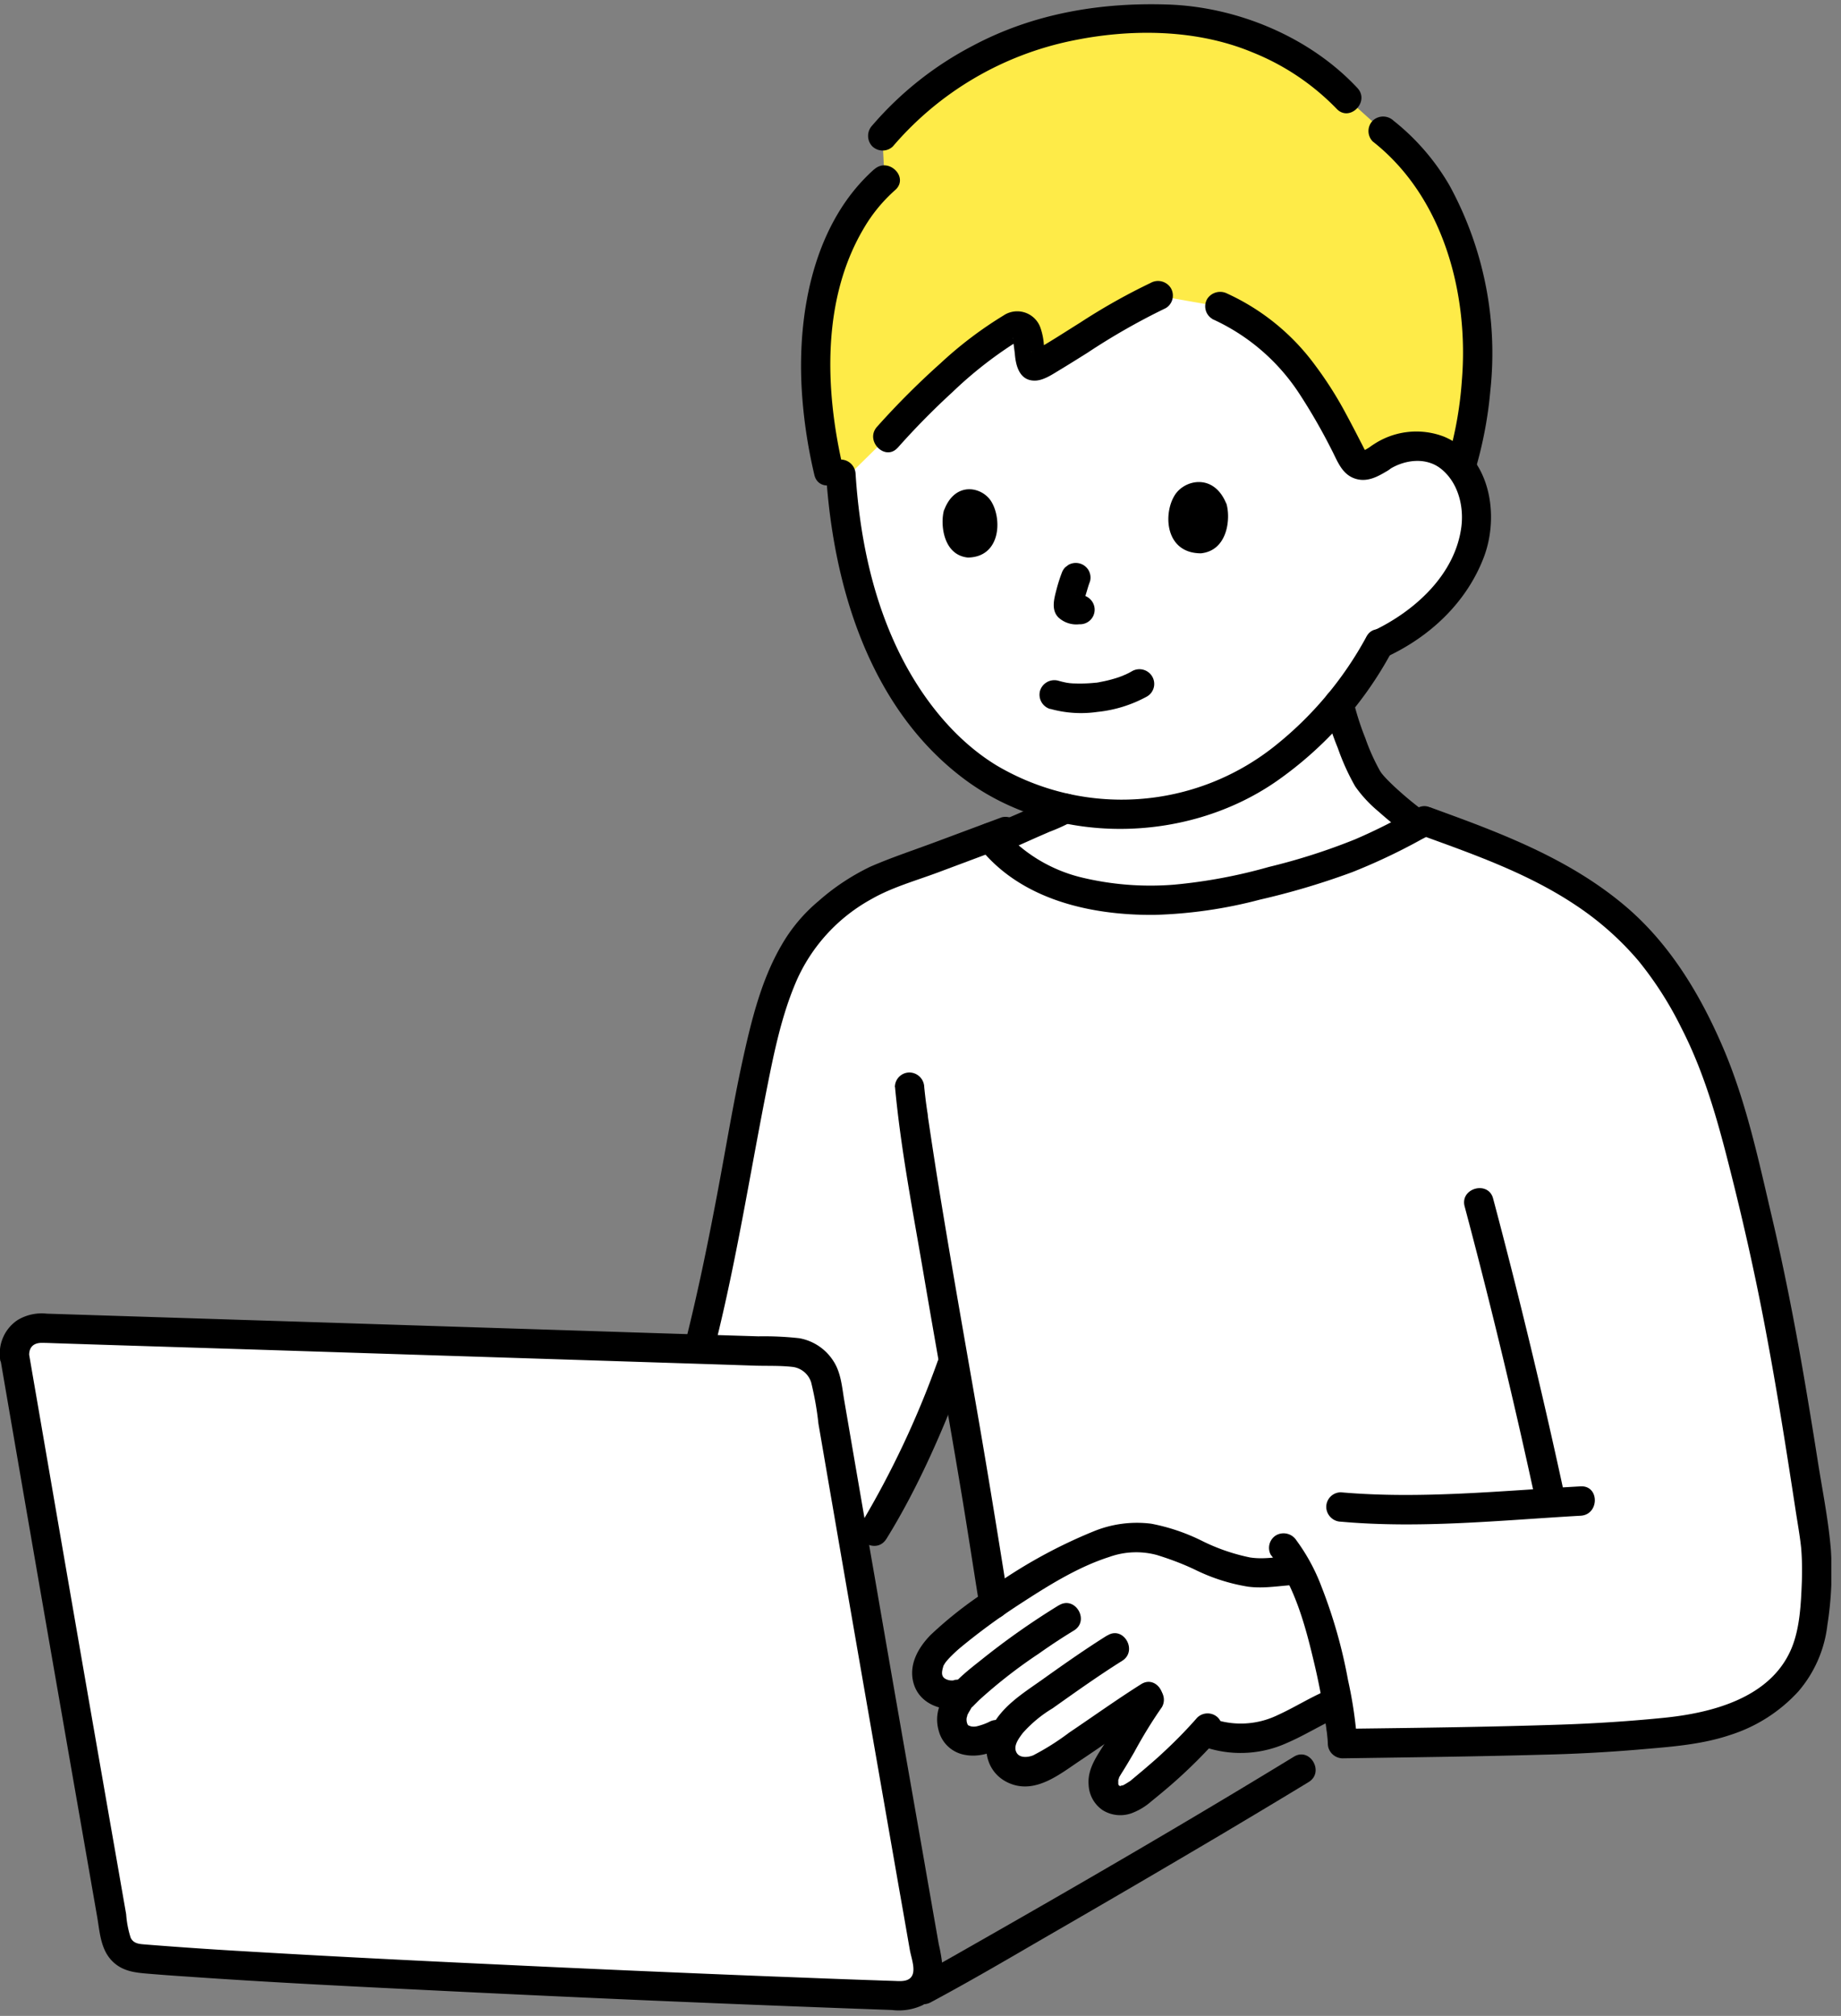<svg width="95" height="104" fill="none" xmlns="http://www.w3.org/2000/svg"><rect width="100%" height="100%" fill="#808080" stroke="none"/><g clip-path="url(#a)"><path d="M53.026 42.587c.472-.203 1.005-.443 1.74-.765.075-.038.157-.075.225-.12 2.407.532 4.912.397 7.245-.398a14.44 14.44 0 0 0 5.497-3.532c.48-.458.938-.945 1.358-1.455.337 1.297.81 2.557 1.417 3.757.293.585 1.598 1.703 2.625 2.46-.202.113-.42.225-.442.24-2.97 1.688-5.753 2.4-9.12 3.188-2.25.517-4.575.607-6.863.27-2.055-.323-4.072-1.245-5.43-2.798-.022-.022-.037-.045-.06-.067.698-.3 1.193-.518 1.793-.78h.015ZM.773 70.022a8003.66 8003.66 0 0 0 5.198 29.925 1.306 1.306 0 0 0 1.17 1.08c7.087.63 31.072 1.665 39.412 1.927.72.023 1.328-.54 1.35-1.26 0-.09 0-.18-.022-.27-2.055-11.7-3.683-21.09-5.228-30.112a1.9 1.9 0 0 0-1.815-1.575c-6.84-.203-32.115-1.028-38.73-1.238-.72-.022-1.32.54-1.342 1.253 0 .09 0 .172.015.262l-.008.008Z" fill="#fff"/><path d="M71.191 23.64c.893-.652 2.385-.892 3.428-.194a3.845 3.845 0 0 1 1.582 3.24 6.315 6.315 0 0 1-1.245 3.487 9.196 9.196 0 0 1-3.787 3.06 18.04 18.04 0 0 1-3.428 4.53 14.531 14.531 0 0 1-5.497 3.533 13.38 13.38 0 0 1-7.425.352 13.314 13.314 0 0 1-3.765-1.5 12.626 12.626 0 0 1-3.473-3.202 17.161 17.161 0 0 1-2.73-5.033 23.18 23.18 0 0 1-1.207-5.077 30.829 30.829 0 0 1-.248-2.363s-2.587-11.55 13.838-11.55c13.237 0 13.957 10.718 13.957 10.718Zm22.463 55.883c-1.335-8.902-2.25-14.445-4.508-22.575-.127-.45-.277-.922-.457-1.41a24.336 24.336 0 0 0-3.27-6.09 14.988 14.988 0 0 0-2.858-2.782c-2.58-2.01-6.097-3.24-9.06-4.328-.09.053-.757.42-.795.443-2.97 1.687-5.752 2.4-9.12 3.187-2.25.518-4.575.608-6.862.27-2.055-.322-4.073-1.245-5.43-2.797-.068-.075-.128-.15-.195-.233l-5.55 2.078a10.303 10.303 0 0 0-2.76 1.747 8.789 8.789 0 0 0-2.64 3.968c-.938 2.632-1.433 5.632-1.943 8.377-.652 3.57-1.23 6.668-2.13 10.223 1.98.06 3.623.112 4.755.15.9.03 1.665.682 1.815 1.575.518 3.007 1.043 6.06 1.59 9.217a68.365 68.365 0 0 0 4.86-10.035l.12-.247c.608 3.487 1.133 6.465 1.275 7.447.203 1.395.57 3.578.81 5.055a33.401 33.401 0 0 1 4.05-2.422c1.29-.653 2.738-1.23 4.148-.93 1.8.39 2.67 1.177 4.462 1.612 1.26.308 1.965.023 3.023 0 1.582 3.038 2.265 8.085 2.295 8.94 1.597-.022 12.112-.142 14.52-.382 1.897-.195 3.847-.233 5.625-.923 1.777-.69 3.405-2.04 3.915-3.877a16.42 16.42 0 0 0 .33-5.243l-.015-.015Z" fill="#fff"/><path d="M49.134 88.778v-.105c.007-.36.15-.705.39-.975l.277-.352-.367.075a1.389 1.389 0 0 1-1.44-.533c-.263-.39-.098-1.05.022-1.29a3.73 3.73 0 0 1 .705-.855c.323-.315 1.71-1.372 2.07-1.635a32.848 32.848 0 0 1 4.553-2.782c1.29-.653 2.737-1.23 4.147-.93 1.8.39 2.67 1.177 4.463 1.612 1.26.308 1.965.023 3.022 0 1.035 1.995 1.688 4.853 2.025 6.825l-.217.068c-.45.187-1.598.892-2.91 1.44a4.823 4.823 0 0 1-3.698-.015 26.758 26.758 0 0 1-3.375 3.142c-.225.18-.975.728-1.582.21-.398-.337-.308-1.11-.113-1.417.953-1.455 1.358-2.535 2.408-3.87-1.748 1.08-3.428 2.347-5.168 3.442-.562.36-1.035.668-1.695.548a1.21 1.21 0 0 1-1.02-1.26 1.91 1.91 0 0 1 .338-.885l-.525.24c-.323.165-.66.277-1.02.337a1.262 1.262 0 0 1-1.02-.3 1.197 1.197 0 0 1-.27-.735Z" fill="#fff"/><path d="M59.775 15.25c-2.31 1.034-5.243 3.187-6.24 3.6-.57.24-.3-.863-.54-1.613-.12-.375-.443-.518-.683-.383-2.047 1.118-4.912 3.893-6.525 5.708l-2.782 2.737c-2.025-7.372-.488-13.282 2.64-16.027l-.113-2.258a17.878 17.878 0 0 1 3.225-2.887C53.242.999 57.645.872 60.622 1.007c3.683.165 7.185 2.242 8.873 4.065l1.867 1.68c3.51 2.722 4.755 7.26 4.89 11.122.053 1.433-.292 4.56-.9 6.255a3.22 3.22 0 0 0-.742-.682c-1.05-.698-2.55-.45-3.443.21-.165.097-.337.195-.502.285a.66.66 0 0 1-.878-.263s0-.007-.007-.015c-1.478-2.947-2.61-4.912-4.613-6.487a8.476 8.476 0 0 0-2.242-1.365l-3.165-.555.015-.008Z" fill="#FEEB48"/><path d="M54.608 41.042a9.555 9.555 0 0 1-1.162.532c-.308.135-.608.27-.915.405-.263.113-.525.225-.78.338l-.428.187-.202.09c-.06.023-.375.15-.105.045a.781.781 0 0 0-.533.93.775.775 0 0 0 .938.533c.622-.248 1.23-.525 1.837-.795.3-.135.6-.263.908-.398.42-.157.825-.345 1.215-.555a.751.751 0 0 0 .27-1.035.765.765 0 0 0-1.043-.27v-.007Zm18.945.862a17.416 17.416 0 0 1-1.357-1.102 11.47 11.47 0 0 1-.623-.593 4.605 4.605 0 0 1-.255-.285c-.097-.105.023.038-.022-.03-.03-.037-.053-.075-.083-.12-.3-.54-.555-1.102-.757-1.687a14.127 14.127 0 0 1-.63-1.98.77.77 0 0 0-.938-.533.752.752 0 0 0-.532.93c.172.705.397 1.403.675 2.078.24.69.54 1.357.9 1.987.337.48.735.908 1.185 1.283.532.472 1.087.922 1.665 1.342.36.21.825.09 1.042-.27a.773.773 0 0 0-.27-1.035v.015Z" fill="#000"/><path d="M73.125 41.68a28.369 28.369 0 0 1-3.195 1.62 31.969 31.969 0 0 1-4.447 1.424 26.945 26.945 0 0 1-4.883.915 15.18 15.18 0 0 1-4.867-.39 7.855 7.855 0 0 1-4.103-2.58.765.765 0 0 0-1.072 0 .78.78 0 0 0 0 1.073c2.145 2.685 5.745 3.487 9.022 3.457a23.796 23.796 0 0 0 5.438-.787 38.629 38.629 0 0 0 4.762-1.418A30.998 30.998 0 0 0 73.89 43c.848-.48.083-1.792-.765-1.305v-.015Zm-26.94 14.4c.308 3.322.968 6.637 1.523 9.93.607 3.554 1.252 7.11 1.845 10.664.352 2.085.667 4.185 1.005 6.27a.77.77 0 0 0 .937.533.781.781 0 0 0 .533-.93c-.54-3.39-1.088-6.78-1.68-10.17-.683-3.923-1.38-7.853-2.01-11.783a325.05 325.05 0 0 1-.42-2.745c-.015-.097-.03-.187-.038-.277 0-.045-.037-.293-.03-.195.015.09-.015-.135-.022-.18-.015-.09-.023-.18-.038-.263a32.56 32.56 0 0 1-.097-.847.775.775 0 0 0-.758-.758.755.755 0 0 0-.757.758l.007-.008Z" fill="#000"/><path d="M36.93 69.308c1.058-4.237 1.74-8.55 2.58-12.832.398-2.01.803-4.11 1.643-5.993a8.908 8.908 0 0 1 3.795-4.087c1.065-.615 2.31-.96 3.457-1.388l3.69-1.38a.781.781 0 0 0 .533-.93.775.775 0 0 0-.938-.532l-3.397 1.267c-1.125.42-2.288.803-3.39 1.283-.96.465-1.86 1.057-2.655 1.762a8.433 8.433 0 0 0-1.913 2.273c-1.072 1.83-1.582 3.982-2.032 6.03-.473 2.19-.84 4.41-1.253 6.607-.472 2.513-.982 5.025-1.597 7.508-.233.945 1.23 1.35 1.47.405l.007.007Zm8.813 10.08c1.68-2.715 2.962-5.715 4.087-8.692a.761.761 0 0 0-.532-.93.78.78 0 0 0-.938.532 47.78 47.78 0 0 1-3.937 8.333c-.518.832.802 1.59 1.312.765l.008-.008Z" fill="#000"/><path d="M.038 70.224a7078.599 7078.599 0 0 0 3.15 18.195c.607 3.495 1.222 6.998 1.83 10.493.142.832.18 1.732.855 2.34.48.427 1.042.51 1.657.562.705.06 1.41.113 2.115.158 4.275.3 8.565.51 12.848.72 7.025.35 14.053.655 21.082.915l2.46.09a2.878 2.878 0 0 0 1.583-.255 2.076 2.076 0 0 0 1.035-1.8c-.038-.45-.105-.9-.21-1.335l-.255-1.448c-.158-.915-.323-1.837-.48-2.752l-.9-5.138a3979.37 3979.37 0 0 1-1.68-9.66c-.525-3.015-1.043-6.03-1.56-9.045-.12-.697-.165-1.44-.563-2.047a2.629 2.629 0 0 0-1.762-1.178 16.457 16.457 0 0 0-2.108-.097c-3.937-.12-7.875-.248-11.812-.375-4.778-.15-9.563-.308-14.34-.458l-10.568-.337a2.41 2.41 0 0 0-1.507.33A2.064 2.064 0 0 0 0 70.037a.786.786 0 0 0 .758.757c.42 0 .757-.337.757-.757-.06-.473.165-.765.653-.758.27 0 .54.015.817.023l2.063.067 5.46.173c4.537.142 9.075.292 13.612.435l12.638.405 2.28.075c.607.015 1.23-.008 1.837.06.458.045.848.367.983.802.172.705.3 1.41.375 2.13.247 1.425.487 2.843.735 4.268 1.087 6.315 2.19 12.63 3.292 18.945.15.87.308 1.74.458 2.61l.225 1.29c.06.36.24.832.18 1.192-.075.42-.45.465-.81.45-.353-.015-.705-.022-1.058-.037-1.822-.06-3.645-.135-5.467-.203-4.703-.187-9.398-.39-14.1-.615-4.493-.21-8.978-.435-13.47-.705a237.863 237.863 0 0 1-4.65-.322c-.315-.03-.66-.015-.825-.353a5.12 5.12 0 0 1-.233-1.215l-.24-1.372c-.3-1.733-.607-3.465-.907-5.198-1.065-6.09-2.115-12.18-3.165-18.27-.233-1.365-.473-2.73-.705-4.095a.775.775 0 0 0-.938-.532.78.78 0 0 0-.532.937h.015Z" fill="#000"/><path d="M66.765 90.631c-5.527 3.375-11.137 6.63-16.77 9.833-.907.517-1.815 1.035-2.73 1.53-.862.465-.097 1.77.765 1.305 2.048-1.095 4.05-2.273 6.053-3.435a906.574 906.574 0 0 0 9-5.258c1.485-.885 2.97-1.77 4.447-2.67.833-.51.068-1.822-.765-1.305Zm8.813-28.395a328.33 328.33 0 0 1 3.705 15.398c.202.952 1.672.547 1.47-.405a330.623 330.623 0 0 0-3.705-15.398c-.248-.937-1.718-.54-1.47.405Z" fill="#000"/><path d="M69.195 78.504c4.103.368 8.273-.075 12.368-.307.975-.053.982-1.568 0-1.515-4.095.225-8.265.667-12.368.307a.755.755 0 0 0-.757.758c.007.412.345.75.757.757ZM49.23 86.687a.694.694 0 0 1-.472-.09c-.21-.143-.15-.383-.09-.6.045-.158.015-.06 0-.023.03-.067.075-.135.112-.195a3.68 3.68 0 0 1 .323-.36c.157-.157.322-.307.495-.45a33.068 33.068 0 0 1 3-2.197c1.432-.93 2.992-1.92 4.635-2.445a4.112 4.112 0 0 1 2.46-.105c.705.217 1.402.48 2.062.802a9.63 9.63 0 0 0 2.648.833c.855.112 1.68-.06 2.535-.098.975-.037.982-1.552 0-1.515-.81.03-1.628.233-2.438.105a10.11 10.11 0 0 1-2.505-.87 10.116 10.116 0 0 0-2.587-.87 5.89 5.89 0 0 0-2.985.398 26.06 26.06 0 0 0-5.438 3.022 20.584 20.584 0 0 0-2.962 2.318c-.66.675-1.17 1.582-.863 2.55.33 1.035 1.478 1.417 2.46 1.245a.761.761 0 0 0 .533-.93.785.785 0 0 0-.938-.533l.015.008Z" fill="#000"/><path d="M54.638 82.817a38.683 38.683 0 0 0-4.035 2.842c-1.11.878-2.64 2.048-2.152 3.668a1.69 1.69 0 0 0 1.342 1.207c.72.135 1.373-.105 2.025-.397.36-.21.48-.675.27-1.035a.78.78 0 0 0-1.042-.27 3.09 3.09 0 0 1-.57.21.766.766 0 0 1-.368.022c-.03-.007-.195-.075-.142-.045.045.023-.03-.03-.038-.06a.588.588 0 0 1-.037-.375c-.008.068.03-.105.037-.135-.015.053.068-.127.098-.165.045-.067.127-.255.21-.292-.045.022-.128.142-.03.045.03-.038.06-.068.097-.105l.225-.225a25.731 25.731 0 0 1 3.083-2.4 30.997 30.997 0 0 1 1.8-1.185c.84-.503.075-1.815-.765-1.305h-.008Z" fill="#000"/><path d="M57.127 84.377c-1.147.72-2.257 1.5-3.36 2.287-1.005.713-2.1 1.38-2.647 2.535-.518 1.103-.128 2.408 1.08 2.843 1.29.465 2.49-.51 3.495-1.185 1.32-.878 2.61-1.808 3.952-2.663.825-.517.06-1.83-.765-1.305-1.26.795-2.475 1.665-3.712 2.498-.585.442-1.2.832-1.853 1.17-.292.12-.712.142-.862-.143-.173-.315.067-.667.315-.997a6.518 6.518 0 0 1 1.545-1.283c1.185-.84 2.362-1.68 3.592-2.452.825-.518.06-1.83-.765-1.305h-.015Z" fill="#000"/><path d="M58.629 87.302a23.87 23.87 0 0 0-1.456 2.37c-.434.757-1.072 1.477-.997 2.407.023.525.285 1.005.72 1.305.443.278.99.338 1.485.165a3.26 3.26 0 0 0 1.027-.615c.39-.315.78-.638 1.163-.975a26.08 26.08 0 0 0 2.28-2.273.78.78 0 0 0 0-1.072.765.765 0 0 0-1.072 0c-.54.615-1.11 1.2-1.71 1.755-.308.293-.63.57-.953.847-.157.136-.315.263-.472.398l-.263.218a.591.591 0 0 1-.112.09c.044-.023.15-.105.037-.03-.105.067-.21.135-.322.195-.113.06.06 0-.068.022-.045.008-.09.023-.135.03.105-.015.03.015 0-.007.008 0 .165.06-.008 0 0 0-.105-.046-.052-.016.09.046-.045-.09.038.046-.045-.076-.045-.143-.03-.038l-.023-.09c-.015-.053-.008-.038 0 .045v-.247.022c0-.03.008-.06.022-.082.015-.023.015-.053.023-.083.03-.127 0 .015-.023.038.053-.083.098-.166.15-.248.225-.353.435-.713.645-1.073.435-.802.908-1.582 1.433-2.332a.758.758 0 0 0-.27-1.035.78.78 0 0 0-1.042.27l-.015-.007Z" fill="#000"/><path d="M62.415 90.21a5.787 5.787 0 0 0 3.998-.292c.945-.405 1.815-.967 2.752-1.372.36-.21.48-.675.27-1.035a.78.78 0 0 0-1.042-.27c-.833.36-1.613.855-2.438 1.23a4.364 4.364 0 0 1-3.135.277c-.937-.277-1.342 1.185-.405 1.463Z" fill="#000"/><path d="M65.588 80.228c1.215 1.568 1.762 3.608 2.212 5.505.218.908.398 1.823.54 2.745.03.188.053.368.083.555-.03-.195.007.068.015.105.007.075.015.143.03.218.022.202.045.397.052.6 0 .412.345.75.758.757 3.442-.052 6.877-.09 10.32-.187a80.28 80.28 0 0 0 4.845-.255c1.627-.143 3.292-.24 4.845-.765a8.078 8.078 0 0 0 3.51-2.243 6.365 6.365 0 0 0 1.5-3.435c.202-1.282.262-2.58.18-3.87-.128-1.56-.45-3.12-.69-4.665a301.928 301.928 0 0 0-.728-4.425c-.48-2.767-1.02-5.52-1.665-8.25-.675-2.887-1.312-5.842-2.482-8.572-1.17-2.73-2.745-5.355-5.04-7.298-2.355-1.995-5.138-3.247-8.003-4.335-.675-.255-1.357-.502-2.032-.75a.773.773 0 0 0-.938.533.771.771 0 0 0 .533.93c2.685.975 5.415 1.942 7.815 3.532a15.448 15.448 0 0 1 3.3 2.91 18.263 18.263 0 0 1 2.205 3.443c1.327 2.58 2.025 5.332 2.722 8.13.66 2.662 1.245 5.34 1.74 8.04.533 2.865.983 5.737 1.425 8.617.105.698.255 1.53.308 2.108.045.577.052 1.155.03 1.732-.045 1.103-.098 2.333-.518 3.368-1.065 2.602-4.14 3.375-6.66 3.622-1.74.173-3.472.285-5.227.345-3.578.12-7.163.165-10.748.21h-.547l.757.765a21.645 21.645 0 0 0-.472-3.262 25.949 25.949 0 0 0-1.38-4.853 9.885 9.885 0 0 0-1.283-2.362.787.787 0 0 0-1.042-.27.758.758 0 0 0-.27 1.035v-.008Zm5.985-55.935c.802-.562 1.972-.757 2.79-.105.87.698 1.177 1.898 1.05 2.963-.308 2.505-2.445 4.41-4.613 5.422a.758.758 0 0 0-.27 1.035.78.78 0 0 0 1.043.27c2.227-1.042 4.095-2.79 4.987-5.107.84-2.183.345-5.25-2.055-6.248a3.99 3.99 0 0 0-3.69.45.773.773 0 0 0-.27 1.035c.218.36.675.48 1.043.27l-.015.015Z" fill="#000"/><path d="M42.629 24.473c.375 5.813 2.265 12.09 7.14 15.728 4.605 3.435 11.377 3.352 16.057.135a19.29 19.29 0 0 0 6-6.728c.465-.862-.847-1.627-1.312-.765a18.437 18.437 0 0 1-4.763 5.67 12.675 12.675 0 0 1-14.302.99c-2.37-1.432-4.163-3.855-5.288-6.345-1.237-2.722-1.815-5.722-2.01-8.692a.775.775 0 0 0-.757-.758.755.755 0 0 0-.758.758l-.007.007Zm33.57-.472c.352-1.253.592-2.543.705-3.84.397-3.66-.338-7.35-2.1-10.583a11.824 11.824 0 0 0-2.895-3.352.78.78 0 0 0-1.073 0 .765.765 0 0 0 0 1.072c3.653 2.865 4.973 7.89 4.598 12.353a19.067 19.067 0 0 1-.698 3.952c-.285.938 1.185 1.335 1.47.405l-.007-.007Z" fill="#000"/><path d="M45.114 8.731c-3.09 2.745-3.953 7.29-3.75 11.228.082 1.53.307 3.052.66 4.545.225.952 1.687.547 1.47-.405-.923-3.983-1.088-8.625 1.05-12.27a8.07 8.07 0 0 1 1.65-2.025c.735-.653-.345-1.718-1.073-1.073h-.007Zm24.93-4.192C67.584 1.906 63.864.36 60.286.234c-3.51-.12-6.975.465-10.095 2.13a17.451 17.451 0 0 0-5.182 4.11.78.78 0 0 0 0 1.072c.3.293.78.293 1.072 0a16.53 16.53 0 0 1 9.27-5.452c3.023-.623 6.39-.593 9.263.6A12.517 12.517 0 0 1 68.97 5.61c.668.713 1.74-.36 1.073-1.072ZM62.55 16.456a10.55 10.55 0 0 1 4.508 3.87c.607.93 1.162 1.898 1.665 2.895.292.563.51 1.215 1.155 1.455.637.233 1.192-.067 1.732-.397.833-.51.068-1.815-.765-1.305l-.382.225c-.053.03-.113.06-.165.09.03 0 .06 0 .082-.03.023-.023.045-.008.083.037a.42.42 0 0 0-.068-.142 8.638 8.638 0 0 0-.195-.383 64.18 64.18 0 0 0-.742-1.417 19.352 19.352 0 0 0-1.59-2.505 11.62 11.62 0 0 0-4.53-3.698.797.797 0 0 0-1.043.27c-.21.36-.09.825.27 1.035h-.015Zm-16.22 6.638a39.095 39.095 0 0 1 2.82-2.865 20.93 20.93 0 0 1 3.135-2.483c.112-.06.225-.12.33-.195.18-.15-.105.023-.195 0 .082.023-.21-.082-.158-.12l.105.803c.045.63.24 1.417 1.043 1.402.435-.007.885-.315 1.245-.532.487-.293.975-.6 1.455-.9a34.202 34.202 0 0 1 4.04-2.304c.36-.21.48-.675.27-1.035a.78.78 0 0 0-1.042-.27 31.84 31.84 0 0 0-3.66 2.063c-.518.322-1.028.652-1.545.967-.195.12-.39.233-.585.345-.083.045-.165.098-.255.135a1.22 1.22 0 0 0-.098.045l-.045.023c.135-.09.27-.038.405.15.615.337.278.247.3.045 0 .022.015.157 0-.045-.015-.128-.015-.255-.022-.39a3.348 3.348 0 0 0-.18-1.013 1.27 1.27 0 0 0-1.92-.637 20.153 20.153 0 0 0-3.233 2.452 41.14 41.14 0 0 0-3.285 3.285c-.645.728.428 1.8 1.073 1.073Zm8.445 6.502a8.368 8.368 0 0 0-.263.84c-.12.458-.277 1.035.105 1.418.26.241.605.37.96.36.045 0 .09-.008.143-.008a.752.752 0 0 0 .54-1.29.767.767 0 0 0-.54-.225c-.09.008-.18.008-.27 0l.202.03a.57.57 0 0 1-.15-.045l.18.075a.861.861 0 0 1-.142-.082l.157.12.12.15v-.015l.075.18s-.007-.023-.007-.038l.03.203v-.15l-.03.202c.037-.247.097-.495.172-.735.06-.195.113-.397.188-.585a.763.763 0 0 0-.075-.585.765.765 0 0 0-1.043-.27l-.157.12a.8.8 0 0 0-.195.338v-.008Zm-6.06-3.285c-.203.705-.06 2.325 1.23 2.453 1.695-.023 1.777-1.988 1.2-2.903-.473-.75-1.853-1.05-2.423.45h-.007Zm14.565-.345c.232.735.097 2.43-1.305 2.58-1.853 0-1.965-2.04-1.35-3.007.502-.795 2.002-1.133 2.647.427h.008Zm-9.083 10.605a5.871 5.871 0 0 0 2.423.158c.9-.09 1.77-.36 2.565-.795a.751.751 0 0 0 .27-1.035.765.765 0 0 0-1.043-.27c-.082.045-.157.09-.24.127-.037.015-.075.038-.112.053-.015 0-.135.06-.053.022.098-.045-.09.038-.09.038-.037.015-.082.03-.12.045a3.19 3.19 0 0 1-.247.082 6.47 6.47 0 0 1-.548.143c-.097.022-.195.037-.292.06l-.135.022c-.15.023.06 0-.03 0a7.74 7.74 0 0 1-1.103.038c-.082 0-.165-.008-.247-.015-.105-.015-.09-.008 0 0-.038 0-.075-.015-.113-.015a4.969 4.969 0 0 1-.48-.113.773.773 0 0 0-.937.533.771.771 0 0 0 .532.93v-.008Z" fill="#000"/></g><defs><clipPath id="a"><path fill="#fff" transform="translate(0 .219)" d="M0 0h94.5v103.5H0z"/></clipPath></defs></svg>